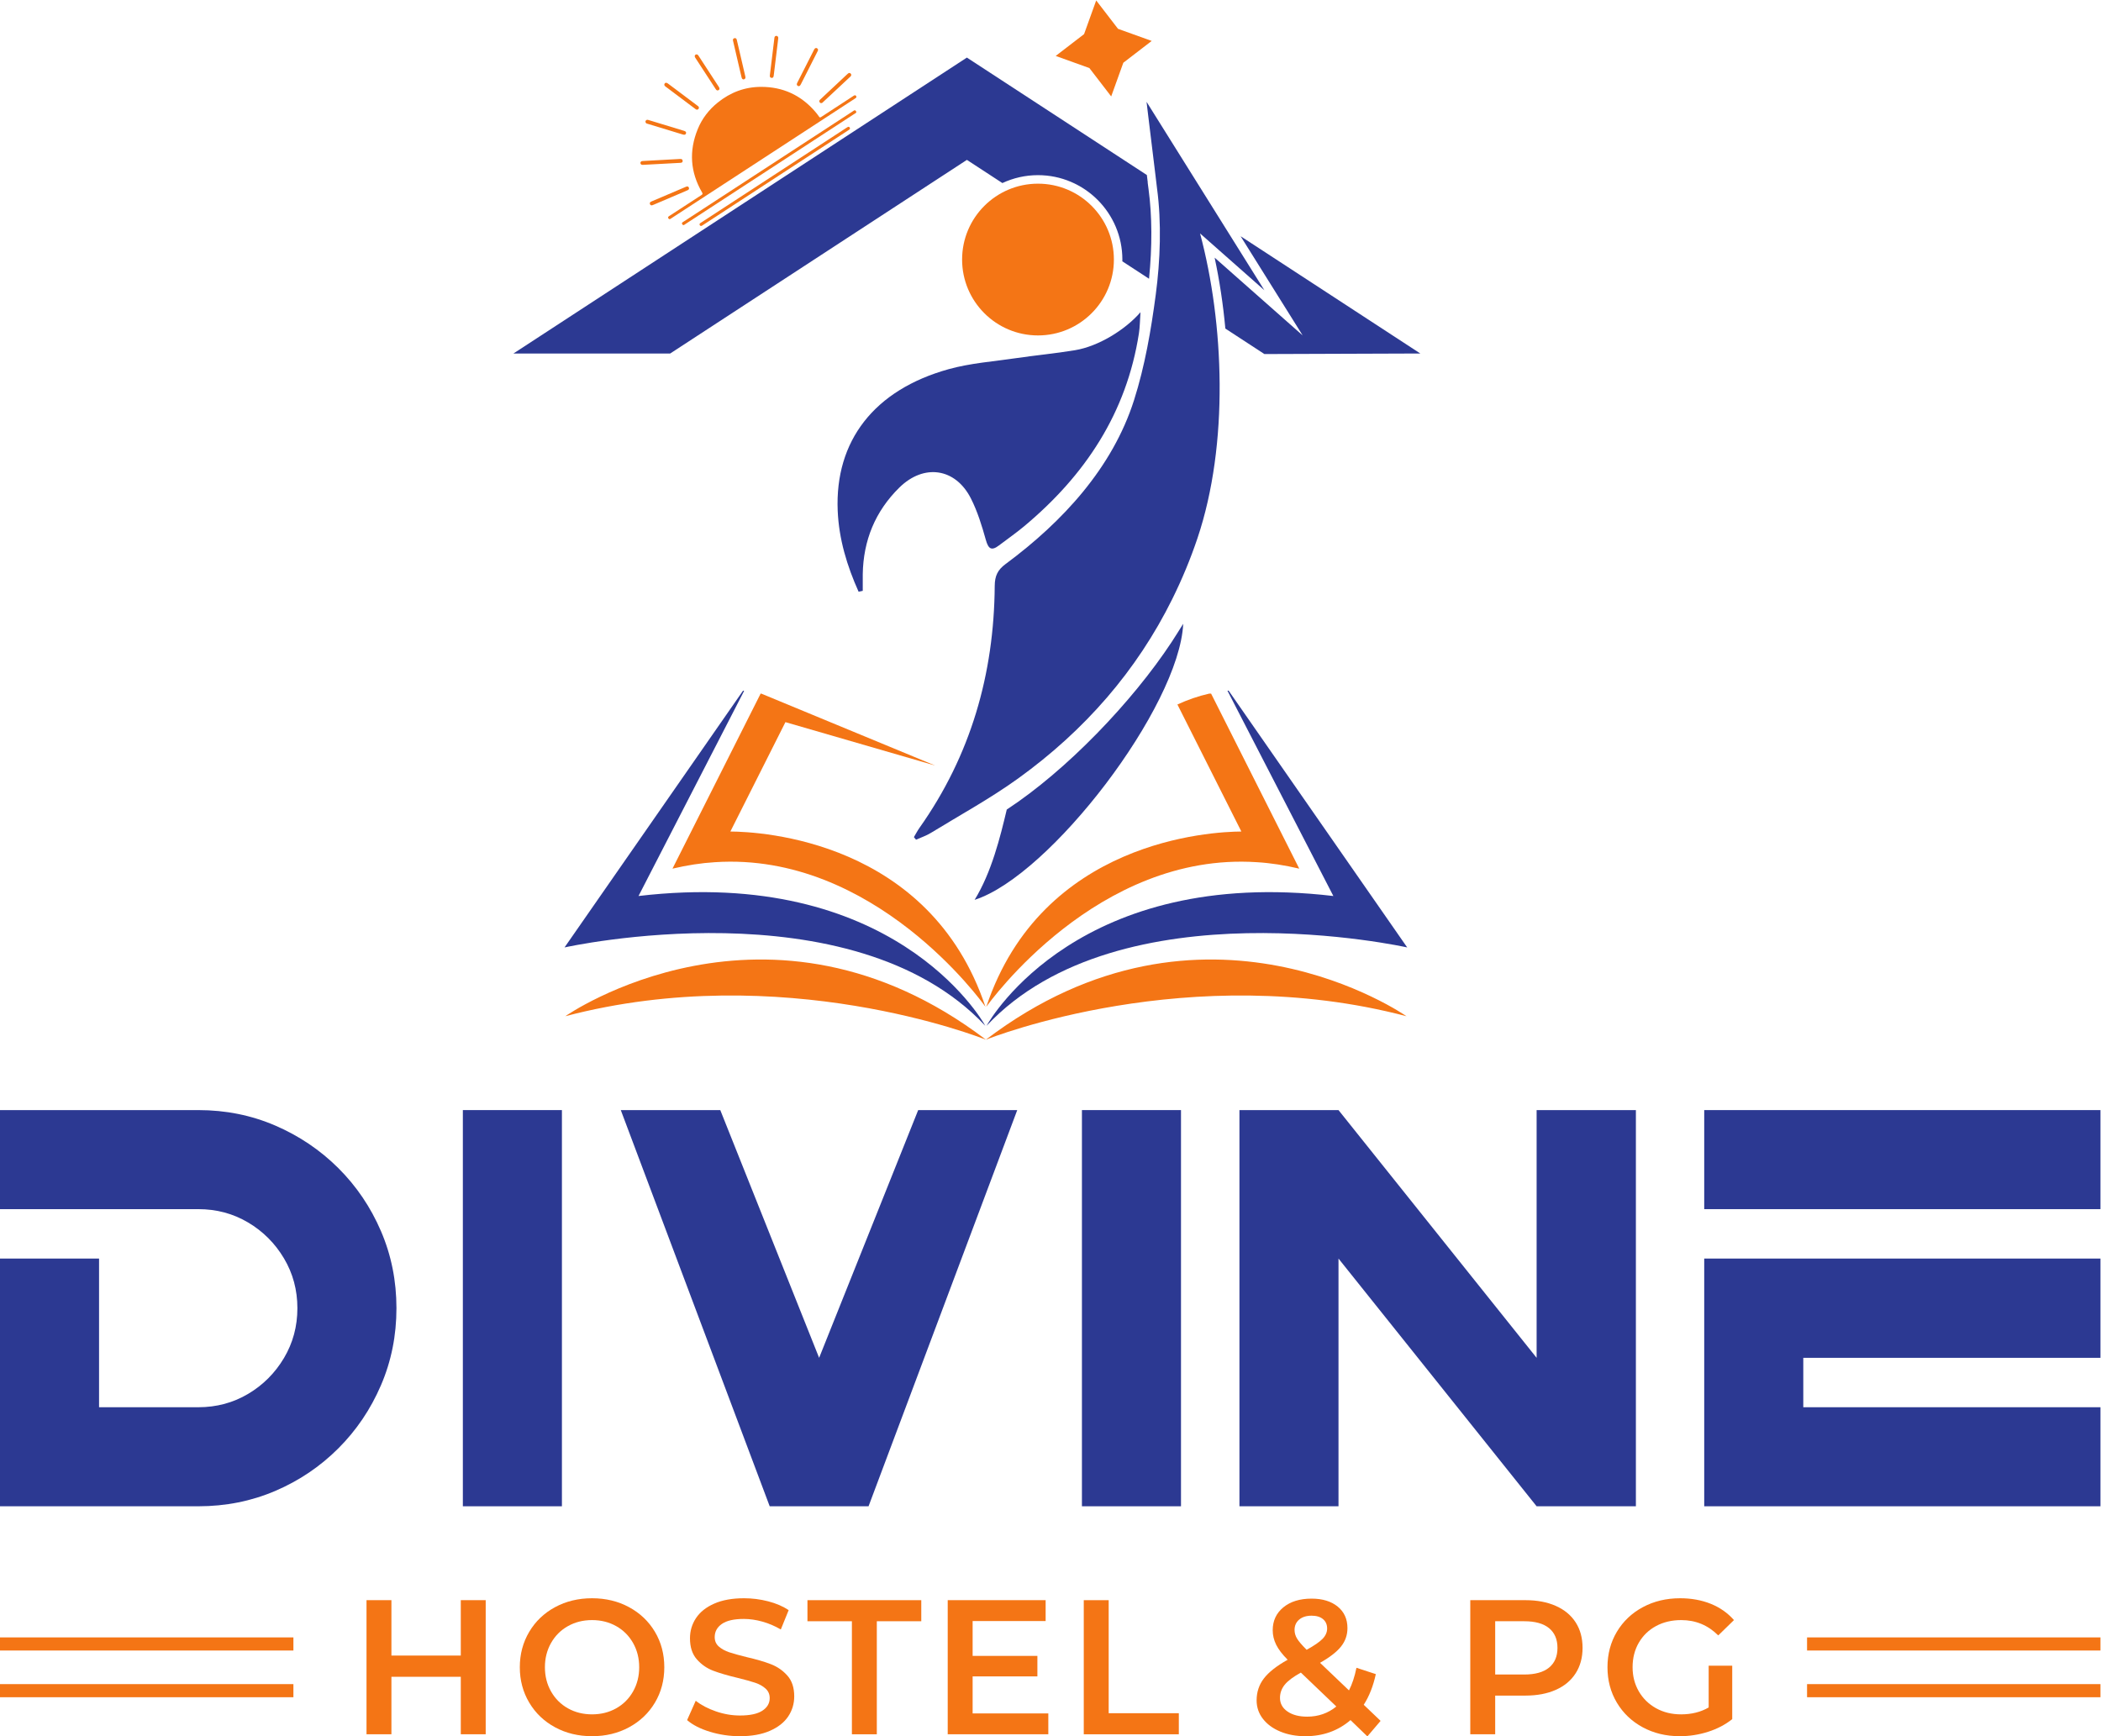 <?xml version="1.0" encoding="UTF-8" standalone="no"?>
<!-- Created with Inkscape (http://www.inkscape.org/) -->

<svg
   version="1.1"
   id="svg2"
   width="1191.68"
   height="985.027"
   viewBox="0 0 1191.68 985.027"
   sodipodi:docname="45_Divine Hostel &amp; pg_GN_.eps"
   xmlns:inkscape="http://www.inkscape.org/namespaces/inkscape"
   xmlns:sodipodi="http://sodipodi.sourceforge.net/DTD/sodipodi-0.dtd"
   xmlns="http://www.w3.org/2000/svg"
   xmlns:svg="http://www.w3.org/2000/svg">
  <defs
     id="defs6" />
  <sodipodi:namedview
     id="namedview4"
     pagecolor="#ffffff"
     bordercolor="#000000"
     borderopacity="0.25"
     inkscape:showpageshadow="2"
     inkscape:pageopacity="0.0"
     inkscape:pagecheckerboard="0"
     inkscape:deskcolor="#d1d1d1" />
  <g
     id="g8"
     inkscape:groupmode="layer"
     inkscape:label="ink_ext_XXXXXX"
     transform="matrix(1.333,0,0,-1.333,0,985.027)">
    <g
       id="g10"
       transform="scale(0.1)">
      <path
         d="m 4192.57,3024.06 c -20.49,36.87 -399.64,678.74 -1475.66,552.35 l 449.36,873 c -1.76,0.59 -2.93,0.59 -4.68,0.59 L 2402.1,3357.57 c 0,0 1221.74,272.68 1790.47,-333.51"
         style="fill:#2c3992;fill-opacity:1;fill-rule:nonzero;stroke:none"
         id="path12" />
      <path
         d="m 3042.23,3720.35 c 676.97,44.47 1137.47,-596.24 1150.92,-615.54 -236.97,709.16 -957.84,745.44 -1085.39,746.03 l 234.28,465.52 637.34,-184.77 -739.97,306.11 h -2.93 l -375.05,-744.85 c 62.02,14.63 122.28,23.99 180.8,27.5"
         style="fill:#f47515;fill-opacity:1;fill-rule:nonzero;stroke:none"
         id="path14" />
      <path
         d="m 4197.83,3024.06 c 568.74,606.19 1789.87,333.51 1789.87,333.51 l -760.06,1093.01 c -1.76,-0.58 -3.52,-0.58 -4.68,-0.58 L 5673.5,3576.41 C 4597.46,3702.8 4218.31,3060.93 4197.83,3024.06"
         style="fill:#2c3992;fill-opacity:1;fill-rule:nonzero;stroke:none"
         id="path16" />
      <path
         d="m 5347.59,3720.35 c 59.1,-3.51 118.78,-12.87 180.8,-27.5 l -375.07,744.85 h -8.18 c -46.81,-10.53 -91.87,-26.33 -135.17,-46.21 l 272.09,-540.65 c -126.98,-0.59 -848.42,-36.87 -1085.4,-746.03 14.05,19.3 473.94,660.01 1150.93,615.54"
         style="fill:#f47515;fill-opacity:1;fill-rule:nonzero;stroke:none"
         id="path18" />
      <path
         d="m 4195.01,2965.08 c -926.71,704.2 -1789.59,99.78 -1789.59,99.78 921.63,242.34 1766.81,-90.83 1789.47,-99.87 -0.1,-0.08 -0.2,-0.14 -0.29,-0.22 0,0 0.23,0.09 0.41,0.17 0.19,-0.08 0.42,-0.17 0.42,-0.17 -0.1,0.08 -0.2,0.14 -0.3,0.22 22.66,9.04 867.84,342.21 1789.47,99.87 0,0 -862.88,604.42 -1789.59,-99.78"
         style="fill:#f47515;fill-opacity:1;fill-rule:nonzero;stroke:none"
         id="path20" />
      <path
         d="m 4664.36,7387.66 92.84,-120.74 143.31,-51.57 -120.74,-92.84 -51.58,-143.3 -92.83,120.74 -143.31,51.57 120.74,92.84 51.57,143.3"
         style="fill:#f47515;fill-opacity:1;fill-rule:nonzero;stroke:none"
         id="path22" />
      <path
         d="m 4985.12,4656.84 c -167.68,-254.32 -446.63,-545.63 -701.29,-712.47 -27.84,-117.19 -64.83,-267.36 -136.84,-384.31 321.31,102.68 870.94,821.46 887.62,1174.9 -16.47,-26.06 -32.52,-52.39 -49.49,-78.12"
         style="fill:#2c3992;fill-opacity:1;fill-rule:nonzero;stroke:none"
         id="path24" />
      <path
         d="m 3653.44,4871.28 c 5.79,1.34 11.69,2.67 17.6,3.9 0,23.49 -0.34,46.99 0,70.49 2.33,143.98 52.89,267.92 156,369.25 103.9,101.89 237.74,83.52 303.89,-45.99 28.28,-55.57 46.99,-116.81 63.92,-177.17 10.8,-38.41 23.94,-47.66 56.23,-23.05 35.42,26.95 72.05,52.34 106.13,80.74 259.67,216.58 436.62,482.5 489.07,822.24 4,26.06 4,52.56 6.57,89.2 -65.59,-75.61 -179.4,-145.21 -278.06,-161.58 -83.96,-13.92 -168.92,-21.83 -253.22,-34.19 -95.21,-13.91 -192.64,-21.04 -284.73,-46.54 -317.25,-88.08 -484.95,-305.45 -472.37,-602.54 5.12,-121.38 39.86,-235.3 88.97,-344.76"
         style="fill:#2c3992;fill-opacity:1;fill-rule:nonzero;stroke:none"
         id="path26" />
      <path
         d="m 4416.71,5962.06 c 178.35,0 322.93,144.58 322.93,322.92 0,178.35 -144.58,322.93 -322.93,322.93 -178.35,0 -322.93,-144.58 -322.93,-322.93 0,-178.34 144.58,-322.92 322.93,-322.92"
         style="fill:#f47515;fill-opacity:1;fill-rule:nonzero;stroke:none"
         id="path28" />
      <path
         d="m 5380.09,6154.25 -501.46,801.93 c -0.44,0.65 44.76,-366.87 44.33,-366.22 0.07,-0.48 0.1,-0.96 0.17,-1.45 v 0 0 c 19.74,-147 14,-306.6 -5.42,-453.27 -19.92,-150.41 -46.23,-303.61 -92.31,-448.41 -91.75,-288.33 -304.44,-517.74 -543.48,-695.28 -1.22,-0.91 -2.44,-1.81 -3.66,-2.71 -33.12,-24.51 -45.36,-50.29 -45.68,-92.43 -2.79,-375.2 -101.89,-721.24 -320.11,-1029.9 -8.85,-12.52 -15.91,-26.31 -23.8,-39.5 3.02,-3.64 6.04,-7.28 9.06,-10.92 20.92,9.4 43.14,16.67 62.53,28.55 124.72,76.41 253.84,146.87 372.19,232.22 283.71,204.62 504.84,458.78 655.61,763.43 -3.42,3.37 -6.72,7.38 -9.86,12.39 -6.01,9.59 -12.34,19 -18.78,28.33 6.45,-9.33 12.78,-18.73 18.8,-28.32 3.14,-5 6.44,-9 9.85,-12.37 40.82,82.5 76.79,168.48 107.08,258.44 135.19,401.48 112.89,917.57 11.13,1297.39 l 273.81,-241.9"
         style="fill:#2c3992;fill-opacity:1;fill-rule:nonzero;stroke:none"
         id="path30" />
      <path
         d="m 4887.19,6583.76 c 15.2,-113.43 15.74,-243.87 1.99,-380.46 l -113.61,74.17 c 0.18,2.54 0.18,4.89 0.18,7.42 0,198.1 -161.01,359.29 -359.11,359.29 -54.1,0 -105.29,-12.11 -151.43,-33.64 l -151.06,98.59 -1262.49,-823.97 h -666.92 l 1929.23,1259.25 h 0.36 l 765.63,-499.68 c 1.44,-12.12 2.71,-22.8 3.8,-31.66 l -0.37,-0.18 3.8,-29.13"
         style="fill:#2c3992;fill-opacity:1;fill-rule:nonzero;stroke:none"
         id="path32" />
      <path
         d="m 6043.5,5885.16 -663.41,-2.35 -166.17,108.46 c -9.4,102.03 -24.6,203.53 -45.59,301.76 l 374.49,-330.89 -263.95,422.07 764.63,-499.05"
         style="fill:#2c3992;fill-opacity:1;fill-rule:nonzero;stroke:none"
         id="path34" />
      <path
         d="m 3275.94,6670.43 c -119.68,-78.04 -239.36,-156.1 -359.07,-234.1 -4.15,-2.7 -8.99,-8.11 -13.52,-1.61 -4.86,6.96 2.13,9.53 6.51,12.39 239.34,156.13 478.71,312.23 718.1,468.29 4.41,2.88 9.65,8.24 14.13,1.4 4.63,-7.07 -2.85,-9.38 -7.13,-12.17 -119.64,-78.11 -239.33,-156.15 -359.02,-234.2"
         style="fill:#f47515;fill-opacity:1;fill-rule:nonzero;stroke:none"
         id="path36" />
      <path
         d="m 3292.87,6644.25 c 102.64,66.94 205.28,133.88 307.92,200.81 2.01,1.31 3.97,2.7 6.06,3.85 3.48,1.91 6.59,1.2 8.71,-2.12 2.12,-3.34 1.29,-6.43 -1.79,-8.83 -1.51,-1.17 -3.17,-2.15 -4.77,-3.19 -205.69,-134.14 -411.37,-268.27 -617.06,-402.4 -1.8,-1.17 -3.55,-2.47 -5.46,-3.44 -3.48,-1.76 -6.7,-1.09 -8.79,2.17 -2.12,3.3 -1.33,6.43 1.88,8.77 1.74,1.26 3.57,2.4 5.37,3.58 102.64,66.94 205.29,133.87 307.93,200.8"
         style="fill:#f47515;fill-opacity:1;fill-rule:nonzero;stroke:none"
         id="path38" />
      <path
         d="m 2729.74,6703.6 c 1.67,0.22 4.01,0.7 6.37,0.83 52.56,2.9 105.12,5.74 157.68,8.64 5.7,0.32 10.35,-1.14 10.96,-7.49 0.57,-5.85 -2.96,-8.67 -8.71,-8.97 -53.28,-2.84 -106.56,-5.68 -159.84,-8.59 -5.32,-0.3 -9.67,0.68 -11.04,6.58 -0.87,3.72 0.98,6.44 4.58,9"
         style="fill:#f47515;fill-opacity:1;fill-rule:nonzero;stroke:none"
         id="path40" />
      <path
         d="m 3310.09,7233.22 c 2.19,-3.06 1.45,-6.47 1.05,-9.75 -5.76,-47.72 -11.57,-95.43 -17.38,-143.14 -0.55,-4.51 -1.11,-9.02 -1.67,-13.53 -0.68,-5.44 -3.27,-9.37 -9.21,-8.67 -6.32,0.75 -7.81,5.35 -7.1,11.1 3.64,29.67 7.24,59.34 10.85,89.02 2.83,23.26 5.66,46.53 8.46,69.8 0.49,4.08 1.85,7.55 6.27,8.61 3.61,0.87 6.58,-0.38 8.73,-3.44"
         style="fill:#f47515;fill-opacity:1;fill-rule:nonzero;stroke:none"
         id="path42" />
      <path
         d="m 3499.38,6952.27 c -4.18,-2.37 -8.36,-2.43 -11.46,1.62 -3.38,4.42 -1.78,8.5 1.99,12.03 11.67,10.93 23.3,21.9 34.98,32.83 25.61,23.99 51.24,47.96 76.86,71.93 2.09,1.95 4.2,3.9 6.37,5.78 3.79,3.29 7.91,3.75 11.5,0.07 3.82,-3.92 3.35,-8.43 -0.45,-12.08 -9.29,-8.95 -18.8,-17.66 -28.22,-26.46 -29.84,-27.85 -59.68,-55.7 -89.52,-83.56 -0.7,-0.65 -1.32,-1.38 -2.05,-2.16"
         style="fill:#f47515;fill-opacity:1;fill-rule:nonzero;stroke:none"
         id="path44" />
      <path
         d="m 2769.72,6531.29 c 16.73,7.08 33.46,14.13 50.17,21.25 32.09,13.68 64.17,27.4 96.26,41.09 1.32,0.57 2.67,1.07 4,1.59 5.07,1.99 9.2,0.81 11.14,-4.37 1.94,-5.19 -0.68,-8.8 -5.46,-10.86 -14.92,-6.43 -29.87,-12.79 -44.82,-19.17 -32.53,-13.89 -65.06,-27.77 -97.6,-41.63 -2.2,-0.94 -4.45,-1.74 -6.65,-2.66 -4.75,-1.98 -8.75,-0.8 -10.91,3.69 -2.18,4.53 -0.54,8.39 3.87,11.07"
         style="fill:#f47515;fill-opacity:1;fill-rule:nonzero;stroke:none"
         id="path46" />
      <path
         d="m 2972.3,6936.05 c 2.39,-4.21 2.1,-7.69 -0.66,-10.56 -3.24,-3.37 -7.2,-3.65 -11.02,-0.92 -5.63,4.02 -11.11,8.26 -16.64,12.41 -37.23,27.97 -74.41,55.99 -111.7,83.86 -4.81,3.6 -7.72,7.38 -4.14,13.17 2.88,4.65 8.16,4.43 14.29,-0.18 41.81,-31.39 83.63,-62.78 125.44,-94.17 1.7,-1.28 3.31,-2.69 4.43,-3.61"
         style="fill:#f47515;fill-opacity:1;fill-rule:nonzero;stroke:none"
         id="path48" />
      <path
         d="m 3168.08,7052.95 c -5.41,-3.3 -10.81,-0.52 -12.54,6.72 -4.45,18.61 -8.79,37.24 -13.13,55.87 -7.47,32.14 -14.91,64.28 -22.37,96.42 -0.38,1.64 -0.8,3.26 -1.15,4.9 -1.16,5.44 1.24,9.16 6.36,10.27 5.29,1.16 8.57,-1.72 9.8,-7 3.95,-17 7.99,-33.98 11.94,-50.98 8.07,-34.7 16.07,-69.42 24.18,-104.11 1.1,-4.69 1.75,-9.03 -3.09,-12.09"
         style="fill:#f47515;fill-opacity:1;fill-rule:nonzero;stroke:none"
         id="path50" />
      <path
         d="m 2748.74,6865.78 c -2.7,4.47 -3.03,7.54 -0.98,10.31 2.76,3.71 6.44,4.31 10.87,2.94 18.04,-5.6 36.14,-10.98 54.21,-16.47 32.25,-9.8 64.5,-19.62 96.75,-29.44 0.23,-0.07 0.46,-0.12 0.69,-0.19 7.7,-2.26 10.48,-5.88 8.71,-11.31 -1.75,-5.35 -6.11,-6.76 -13.78,-4.42 -13.73,4.18 -27.44,8.4 -41.16,12.57 -36.14,11 -72.28,21.97 -108.42,32.96 -2.96,0.91 -6.07,1.62 -6.89,3.05"
         style="fill:#f47515;fill-opacity:1;fill-rule:nonzero;stroke:none"
         id="path52" />
      <path
         d="m 3479.71,7181.05 c 2.48,-3.38 0.62,-6.87 -1.13,-10.32 -13.05,-25.82 -26.12,-51.64 -39.21,-77.44 -10.71,-21.12 -21.45,-42.22 -32.19,-63.31 -3.35,-6.57 -7.7,-8.85 -12.29,-6.14 -5.96,3.53 -5.06,8.45 -2.4,13.67 12.81,25.14 25.58,50.31 38.35,75.47 10.6,20.9 21.18,41.82 31.8,62.7 1.19,2.34 2.29,4.84 4.01,6.75 3.93,4.36 9.81,3.78 13.06,-1.38"
         style="fill:#f47515;fill-opacity:1;fill-rule:nonzero;stroke:none"
         id="path54" />
      <path
         d="m 3001.76,7077.33 c -14.49,22.22 -29.01,44.43 -43.46,66.69 -3.67,5.66 -2.75,11.32 2.22,13.37 5.51,2.27 8.88,-0.65 11.79,-5.15 13.09,-20.29 26.34,-40.47 39.52,-60.7 15.8,-24.23 31.64,-48.43 47.37,-72.7 4.07,-6.28 2.41,-12.18 -3.6,-13.79 -5.2,-1.39 -7.88,1.7 -10.39,5.58 -14.42,22.26 -28.95,44.47 -43.45,66.7"
         style="fill:#f47515;fill-opacity:1;fill-rule:nonzero;stroke:none"
         id="path56" />
      <path
         d="m 3635.18,6983.52 c -1.98,-0.74 -3.73,-2.13 -5.53,-3.31 -45.12,-29.4 -90.26,-58.76 -135.27,-88.32 -4.23,-2.78 -6.41,-3.09 -9.53,1.61 -5.02,7.54 -10.75,14.66 -16.69,21.52 -60.62,69.98 -137.53,105.08 -229.87,104.86 -68.94,-0.17 -130.27,-23.29 -183.94,-66.53 -38,-30.61 -67.1,-68.29 -85.48,-113.4 -37.74,-92.59 -32.05,-182.68 18.49,-269.4 3.09,-5.3 2.6,-7.71 -2.69,-11.12 -44.86,-28.92 -89.5,-58.17 -134.2,-87.34 -4.32,-2.82 -10.57,-5.52 -6.31,-11.99 4.33,-6.58 9.23,-1.6 13.49,1.17 129.72,84.56 259.42,169.15 389.13,253.74 129.71,84.58 259.42,169.17 389.12,253.76 2,1.3 4.1,2.52 5.91,4.06 2.5,2.13 2.9,4.89 1.3,7.76 -1.77,3.18 -4.63,4.17 -7.93,2.93"
         style="fill:#f47515;fill-opacity:1;fill-rule:nonzero;stroke:none"
         id="path58" />
      <path
         d="m 843.922,2665.34 c 116.422,0 225.518,-21.96 327.328,-65.83 101.81,-43.9 191.24,-104.25 268.36,-181.04 77.11,-76.8 137.6,-166.25 181.48,-268.38 43.9,-102.09 65.83,-211.35 65.83,-327.77 0,-116.44 -21.93,-225.7 -65.83,-327.79 -43.88,-102.13 -104.37,-191.72 -181.48,-268.81 -77.12,-77.12 -166.55,-137.47 -268.36,-181.07 C 1069.44,1001.1 960.344,979.301 843.922,979.301 H 0 V 2033.52 h 421.492 v -632.71 h 422.43 c 77.414,0 147.984,18.9 211.668,56.67 63.7,37.81 114.6,88.7 152.69,152.72 38.09,64 57.15,134.7 57.15,212.12 0,77.39 -19.06,148.08 -57.15,212.12 -38.09,64 -88.99,114.89 -152.69,152.68 -63.684,37.81 -134.254,56.71 -211.668,56.71 H 0 v 421.51 h 843.922"
         style="fill:#2c3992;fill-opacity:1;fill-rule:nonzero;stroke:none"
         id="path60" />
      <path
         d="m 1969.46,2665.35 h 421.51 V 979.301 H 1969.46 V 2665.35"
         style="fill:#2c3992;fill-opacity:1;fill-rule:nonzero;stroke:none"
         id="path62" />
      <path
         d="m 2641.49,2665.34 h 423.33 l 420.59,-1054.27 421.51,1054.27 h 421.49 L 3695.72,979.301 H 3275.1 L 2641.49,2665.34"
         style="fill:#2c3992;fill-opacity:1;fill-rule:nonzero;stroke:none"
         id="path64" />
      <path
         d="m 4603.65,2665.35 h 421.51 V 979.301 H 4603.65 V 2665.35"
         style="fill:#2c3992;fill-opacity:1;fill-rule:nonzero;stroke:none"
         id="path66" />
      <path
         d="m 6538.37,1611.08 v 1054.27 h 422.41 V 979.301 h -422.41 l -843,1054.209 V 1611.08 1400.82 979.301 h -421.52 v 421.519 210.26 1054.27 h 421.52 l 843,-1054.27"
         style="fill:#2c3992;fill-opacity:1;fill-rule:nonzero;stroke:none"
         id="path68" />
      <path
         d="M 7251.54,979.301 V 2033.52 H 8937.57 V 1611.07 H 7673.04 V 1400.81 H 8937.57 V 979.301 Z m 0,1686.039 H 8937.57 V 2243.83 H 7251.54 v 421.51"
         style="fill:#2c3992;fill-opacity:1;fill-rule:nonzero;stroke:none"
         id="path70" />
      <path
         d="M 2066.69,579.73 V 8.98 H 1960.67 V 253.602 H 1665.52 V 8.98 h -106 V 579.73 h 106 V 344.09 h 295.15 v 235.64 h 106.02"
         style="fill:#f47515;fill-opacity:1;fill-rule:nonzero;stroke:none"
         id="path72" />
      <path
         d="m 2621.95,119.461 c 30.45,17.129 54.36,41.039 71.77,71.758 17.39,30.691 26.07,65.082 26.07,103.152 0,38.031 -8.68,72.41 -26.07,103.129 -17.41,30.723 -41.32,54.621 -71.77,71.742 -30.44,17.129 -64.68,25.719 -102.73,25.719 -38.06,0 -72.3,-8.59 -102.74,-25.719 -30.45,-17.121 -54.36,-41.019 -71.75,-71.742 -17.41,-30.719 -26.09,-65.098 -26.09,-103.129 0,-38.07 8.68,-72.461 26.09,-103.152 17.39,-30.719 41.3,-54.629 71.75,-71.758 30.44,-17.109 64.68,-25.672 102.74,-25.672 38.05,0 72.29,8.563 102.73,25.672 M 2361.86,38.75 c -46.77,25.27 -83.47,60.332 -110.07,105.18 -26.64,44.84 -39.97,94.992 -39.97,150.441 0,55.418 13.33,105.578 39.97,150.442 26.6,44.835 63.3,79.886 110.07,105.156 46.73,25.301 99.19,37.929 157.36,37.929 58.16,0 110.62,-12.628 157.37,-37.929 46.75,-25.27 83.44,-60.199 110.07,-104.778 26.61,-44.582 39.97,-94.859 39.97,-150.82 0,-56.012 -13.36,-106.281 -39.97,-150.859 C 2760.03,98.941 2723.34,64.019 2676.59,38.75 2629.84,13.441 2577.38,0.82 2519.22,0.82 c -58.17,0 -110.63,12.621 -157.36,37.93"
         style="fill:#f47515;fill-opacity:1;fill-rule:nonzero;stroke:none"
         id="path74" />
      <path
         d="m 3021.09,19.59 c -41.04,12.469 -73.52,29.062 -97.44,49.73 l 36.71,82.34 c 23.34,-18.48 52.03,-33.558 86.02,-45.25 33.96,-11.699 68.07,-17.508 102.33,-17.508 42.4,0 74.06,6.789 94.98,20.36 20.92,13.59 31.41,31.519 31.41,53.797 0,16.332 -5.85,29.781 -17.55,40.382 -11.7,10.598 -26.49,18.891 -44.42,24.86 -17.97,5.988 -42.4,12.769 -73.38,20.418 -43.52,10.301 -78.69,20.64 -105.6,30.961 -26.91,10.32 -50.03,26.492 -69.32,48.511 -19.3,22.02 -28.94,51.797 -28.94,89.289 0,31.52 8.54,60.192 25.69,86.02 17.11,25.789 42.92,46.34 77.46,61.551 34.49,15.23 76.77,22.847 126.78,22.847 34.77,0 69.03,-4.347 102.75,-13.066 33.69,-8.68 62.78,-21.18 87.23,-37.473 l -33.43,-82.371 c -25,14.684 -51.09,25.821 -78.28,33.422 -27.17,7.61 -53.54,11.442 -79.09,11.442 -41.86,0 -72.96,-7.09 -93.34,-21.223 -20.39,-14.129 -30.59,-32.899 -30.59,-56.258 0,-16.301 5.83,-29.641 17.53,-39.941 11.68,-10.34 26.49,-18.489 44.44,-24.481 17.92,-5.976 42.4,-12.769 73.38,-20.379 42.4,-9.781 77.17,-19.961 104.38,-30.578 27.17,-10.601 50.41,-26.773 69.69,-48.492 19.31,-21.758 28.97,-51.121 28.97,-88.07 0,-31.528 -8.56,-60.071 -25.69,-85.618 -17.13,-25.582 -43.1,-45.941 -77.86,-61.152 C 3241.1,8.43 3198.7,0.82 3148.71,0.82 c -44.04,0 -86.58,6.27 -127.62,18.769"
         style="fill:#f47515;fill-opacity:1;fill-rule:nonzero;stroke:none"
         id="path76" />
      <path
         d="m 3624.87,490.059 h -189.14 v 89.671 h 484.33 V 490.059 H 3730.89 V 8.969 H 3624.87 V 490.059"
         style="fill:#f47515;fill-opacity:1;fill-rule:nonzero;stroke:none"
         id="path78" />
      <path
         d="M 4460.64,97.859 V 8.992 H 4032.56 V 579.742 h 416.66 V 490.859 H 4138.57 V 342.461 h 275.58 V 255.23 H 4138.57 V 97.859 h 322.07"
         style="fill:#f47515;fill-opacity:1;fill-rule:nonzero;stroke:none"
         id="path80" />
      <path
         d="M 4611.48,579.73 H 4717.5 V 98.652 h 298.43 V 8.98 H 4611.48 V 579.73"
         style="fill:#f47515;fill-opacity:1;fill-rule:nonzero;stroke:none"
         id="path82" />
      <path
         d="m 5527.95,497 c -13.03,-11.16 -19.56,-25.719 -19.56,-43.641 0,-13.058 3.51,-25.418 10.6,-37.089 7.05,-11.7 20.64,-27.61 40.76,-47.731 32.62,17.961 55.3,33.57 68.08,46.91 12.77,13.289 19.16,27.852 19.16,43.641 0,16.82 -5.83,30.14 -17.51,39.941 -11.69,9.778 -27.87,14.668 -48.53,14.668 -22.28,0 -39.94,-5.59 -53,-16.699 m 158.19,-369.77 -150.86,144.29 c -32.6,-17.911 -55.56,-35.2 -68.89,-51.77 -13.32,-16.59 -19.98,-35.191 -19.98,-55.871 0,-23.918 10.6,-43.219 31.82,-57.887 21.18,-14.66 49.2,-21.98 83.98,-21.98 47.29,0 88.57,14.367 123.93,43.218 M 5818.23,0 5746.48,69.32 C 5693.18,23.66 5629.32,0.82 5554.86,0.82 c -39.68,0 -75.3,6.531 -106.8,19.57 -31.54,13.051 -56.27,31.121 -74.22,54.23 -17.93,23.078 -26.89,49.328 -26.89,78.68 0,35.328 10.3,66.449 30.96,93.359 20.68,26.91 54.38,53.399 101.13,79.492 -22.85,22.84 -39.14,44.161 -48.92,64 -9.81,19.848 -14.7,40.387 -14.7,61.567 0,40.222 15.1,72.683 45.26,97.441 30.18,24.75 70.25,37.11 120.27,37.11 46.22,0 83.17,-11.301 110.92,-33.84 27.71,-22.578 41.56,-53.141 41.56,-91.731 0,-29.359 -9.1,-55.449 -27.31,-78.269 -18.21,-22.86 -47.99,-45.95 -89.29,-69.309 l 123.11,-117.422 c 13.61,26.633 24.21,58.711 31.82,96.242 l 82.36,-26.929 c -10.88,-50.551 -28,-94.071 -51.38,-130.481 L 5874.48,66.039 5818.23,0"
         style="fill:#f47515;fill-opacity:1;fill-rule:nonzero;stroke:none"
         id="path84" />
      <path
         d="m 6591.22,292.73 c 23.89,19.559 35.87,47.551 35.87,83.981 0,36.41 -11.98,64.418 -35.87,83.98 -23.94,19.59 -58.99,29.368 -105.2,29.368 h -123.93 v -226.68 h 123.93 c 46.21,0 81.26,9.793 105.2,29.351 m 28.94,262.532 c 36.68,-16.293 64.8,-39.672 84.39,-70.09 19.56,-30.461 29.34,-66.602 29.34,-108.461 0,-41.32 -9.78,-77.332 -29.34,-108.039 -19.59,-30.723 -47.71,-54.211 -84.39,-70.52 -36.71,-16.312 -79.79,-24.48 -129.23,-24.48 H 6362.09 V 8.98 h -106 V 579.73 h 234.84 c 49.44,0 92.52,-8.14 129.23,-24.468"
         style="fill:#f47515;fill-opacity:1;fill-rule:nonzero;stroke:none"
         id="path86" />
      <path
         d="m 7270.42,300.879 h 100.27 V 73.379 C 7341.34,50.031 7307.09,32.059 7267.96,19.582 7228.81,7.09 7188.57,0.82 7147.29,0.82 c -58.18,0 -110.62,12.641 -157.39,37.93 -46.75,25.27 -83.42,60.191 -110.05,104.762 -26.63,44.578 -39.95,94.84 -39.95,150.859 0,55.969 13.32,106.238 39.95,150.82 26.63,44.571 63.46,79.508 110.49,104.797 46.99,25.274 99.87,37.91 158.58,37.91 47.83,0 91.31,-7.898 130.46,-23.648 39.15,-15.801 72.02,-38.871 98.67,-69.301 l -66.87,-65.23 c -43.5,43.48 -95.96,65.23 -157.37,65.23 -40.22,0 -75.95,-8.437 -107.24,-25.289 -31.24,-16.871 -55.71,-40.5 -73.38,-70.949 -17.64,-30.441 -26.49,-65.211 -26.49,-104.34 0,-38.051 8.85,-72.312 26.49,-102.75 17.67,-30.441 42.14,-54.379 73.38,-71.742 31.29,-17.41 66.74,-26.098 106.42,-26.098 44.58,0 83.71,9.77 117.43,29.348 v 177.75"
         style="fill:#f47515;fill-opacity:1;fill-rule:nonzero;stroke:none"
         id="path88" />
      <path
         d="M 8937.56,365.449 H 7689.1 v 55.801 h 1248.46 v -55.801"
         style="fill:#f47515;fill-opacity:1;fill-rule:nonzero;stroke:none"
         id="path90" />
      <path
         d="M 8937.56,166.68 H 7689.1 v 55.8 h 1248.46 v -55.8"
         style="fill:#f47515;fill-opacity:1;fill-rule:nonzero;stroke:none"
         id="path92" />
      <path
         d="M 1248.47,365.449 H 0 v 55.801 h 1248.47 v -55.801"
         style="fill:#f47515;fill-opacity:1;fill-rule:nonzero;stroke:none"
         id="path94" />
      <path
         d="M 1248.47,166.68 H 0 v 55.8 h 1248.47 v -55.8"
         style="fill:#f47515;fill-opacity:1;fill-rule:nonzero;stroke:none"
         id="path96" />
    </g>
  </g>
</svg>
